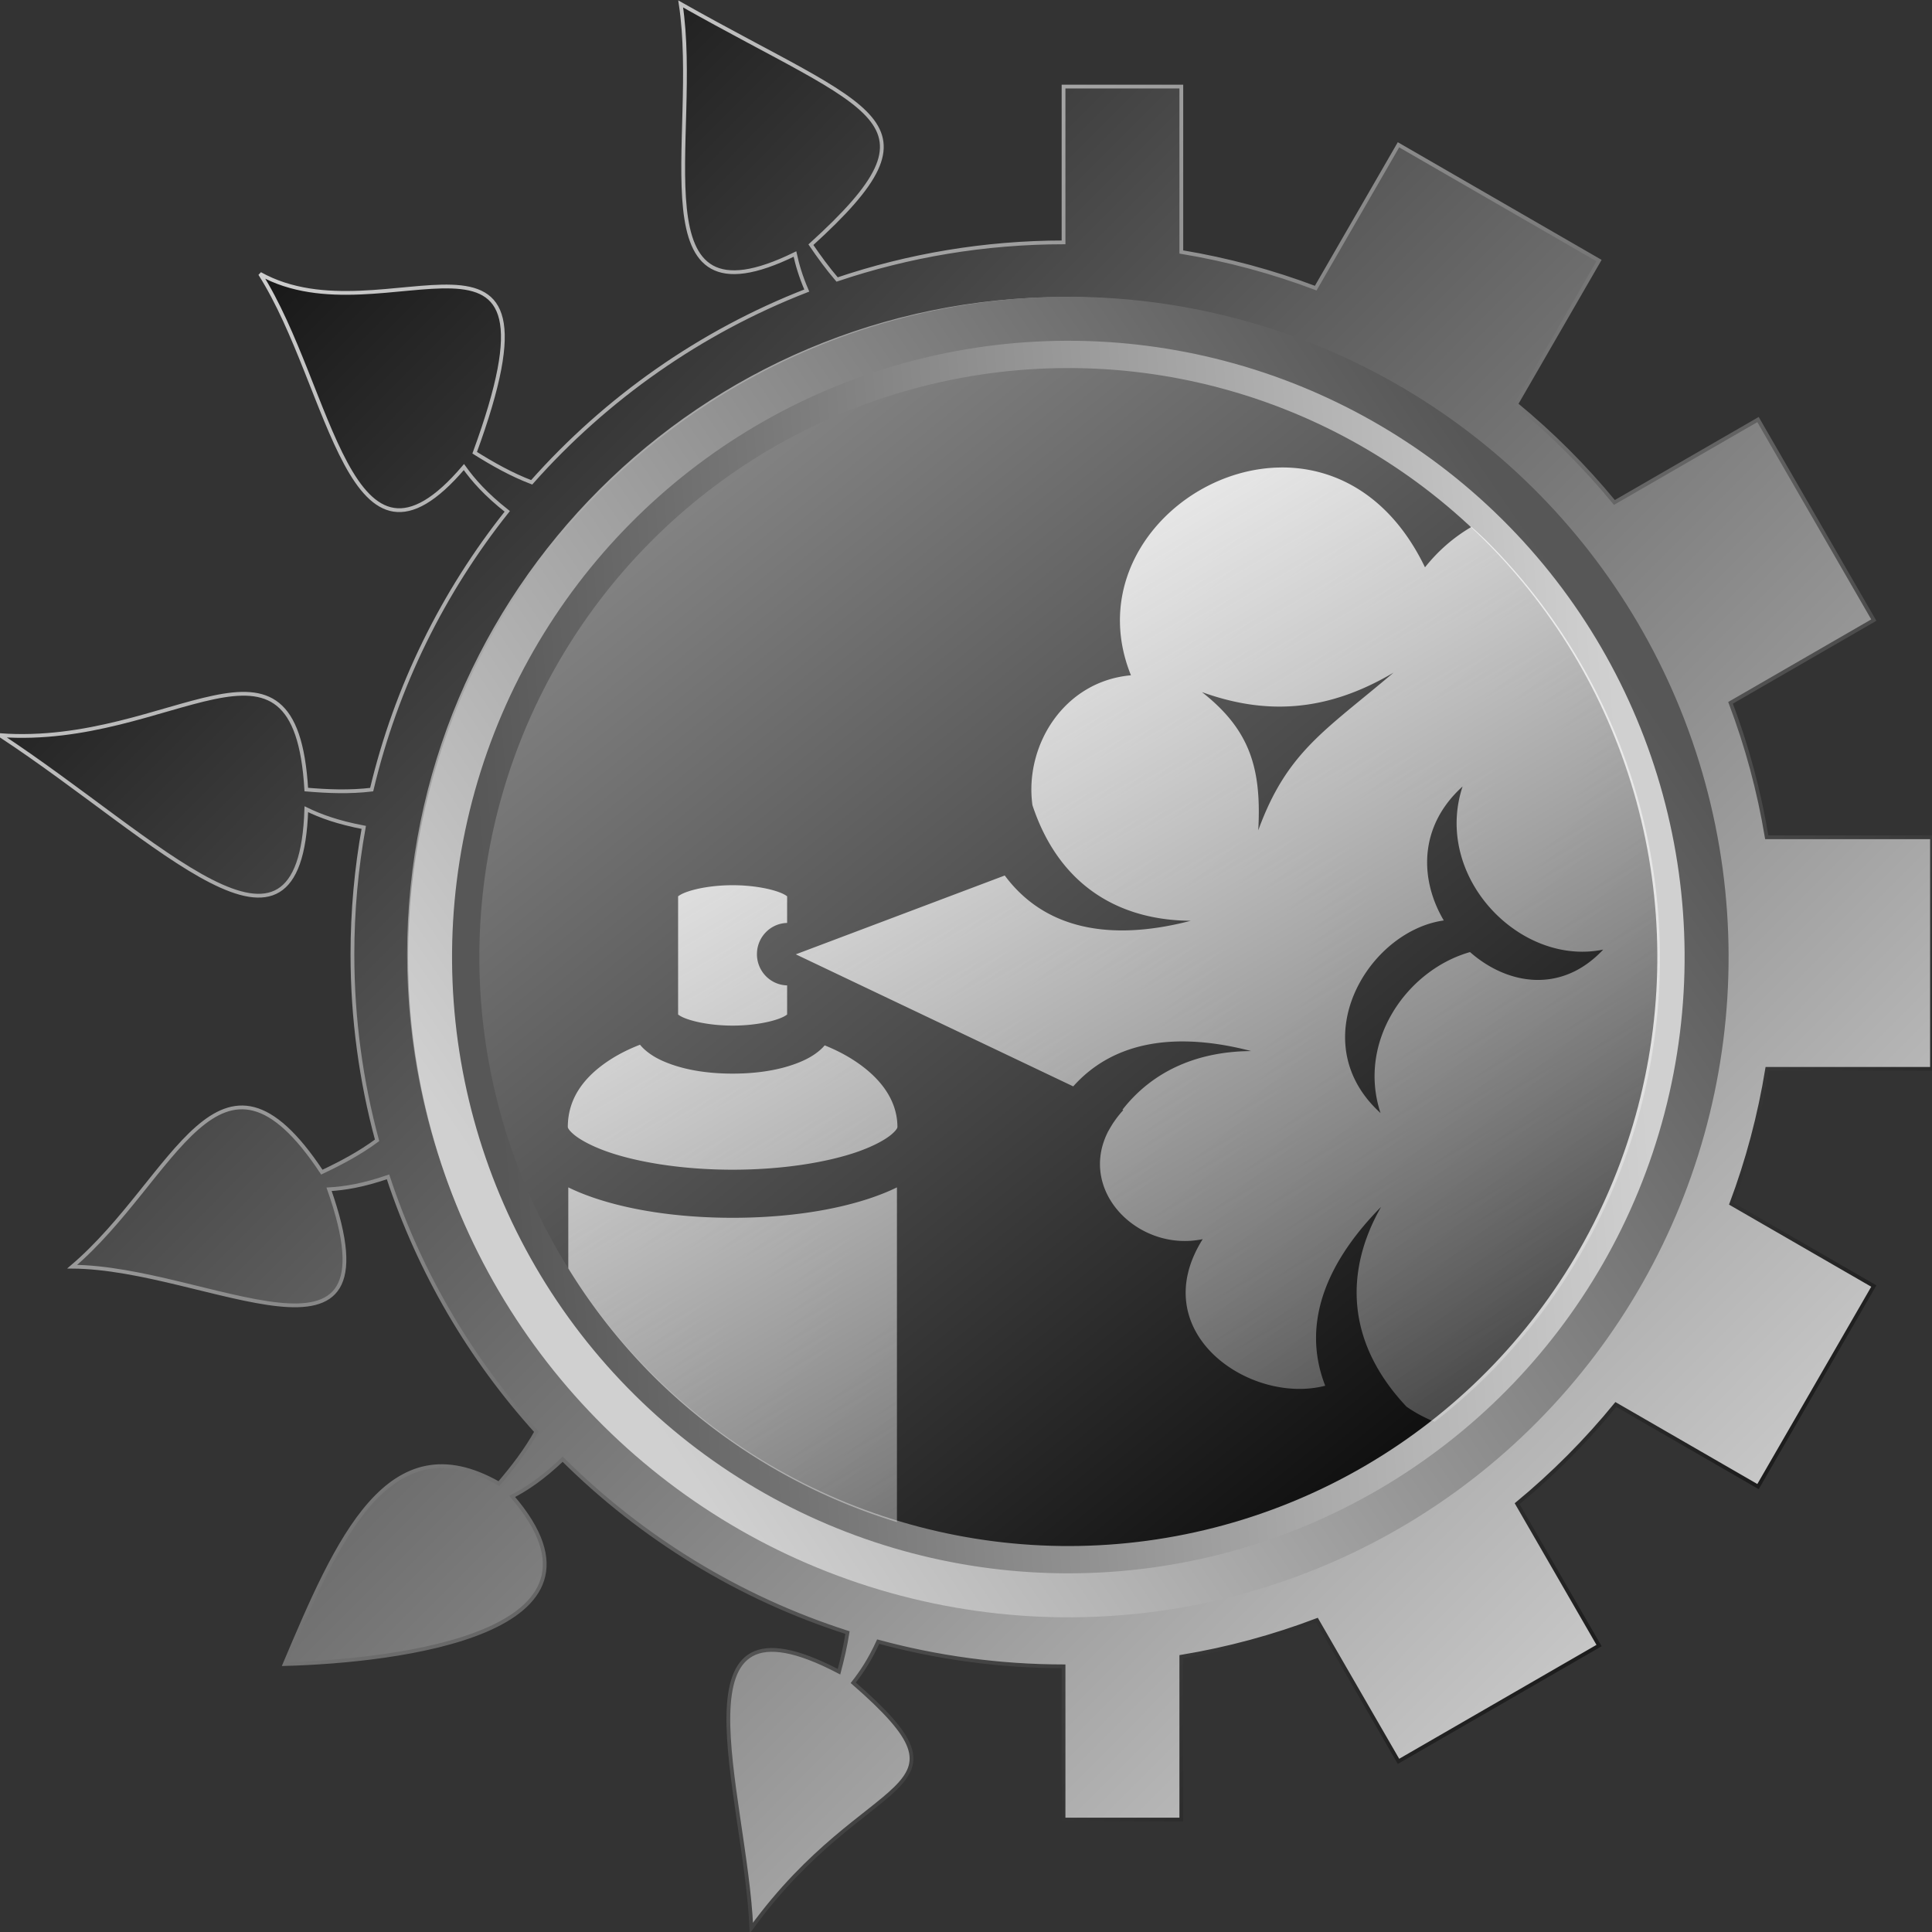 <?xml version="1.0" encoding="UTF-8" standalone="no"?>
<!-- Created with Inkscape (http://www.inkscape.org/) -->

<svg
   width="1024"
   height="1024"
   viewBox="0 0 270.933 270.933"
   version="1.1"
   id="svg49910"
   inkscape:version="1.1.1 (3bf5ae0d25, 2021-09-20)"
   sodipodi:docname="themes.svg"
   xmlns:inkscape="http://www.inkscape.org/namespaces/inkscape"
   xmlns:sodipodi="http://sodipodi.sourceforge.net/DTD/sodipodi-0.dtd"
   xmlns:xlink="http://www.w3.org/1999/xlink"
   xmlns="http://www.w3.org/2000/svg"
   xmlns:svg="http://www.w3.org/2000/svg">
  <rect x="0" y="0" width="270.933" height="270.933" fill="#333333" stroke="none"/>
  <sodipodi:namedview
     id="namedview49912"
     pagecolor="#ffffff"
     bordercolor="#666666"
     borderopacity="1.0"
     inkscape:pageshadow="2"
     inkscape:pageopacity="0.0"
     inkscape:pagecheckerboard="0"
     inkscape:document-units="px"
     showgrid="false"
     inkscape:snap-global="false"
     showguides="true"
     inkscape:guide-bbox="true"
     inkscape:zoom="0.54584385"
     inkscape:cx="76.02907"
     inkscape:cy="1047.9187"
     inkscape:window-width="1920"
     inkscape:window-height="1061"
     inkscape:window-x="1920"
     inkscape:window-y="0"
     inkscape:window-maximized="1"
     inkscape:current-layer="layer2"
     units="px" />
  <defs
     id="defs49907">
    <linearGradient
       inkscape:collect="always"
       id="lakne_outer">
      <stop
         style="stop-color:#151515;stop-opacity:1"
         offset="0"
         id="stop1594" />
      <stop
         style="stop-color:#cdcdcd;stop-opacity:1"
         offset="1"
         id="stop1596" />
    </linearGradient>
    <linearGradient
       inkscape:collect="always"
       id="internal-lakne">
      <stop
         style="stop-color:#575757;stop-opacity:1"
         offset="0"
         id="stop3799" />
      <stop
         style="stop-color:#d0d0d0;stop-opacity:1"
         offset="1"
         id="stop3801" />
    </linearGradient>
    <linearGradient
       x1="41.77"
       y1="216.821"
       x2="35.304"
       y2="232.987"
       gradientUnits="userSpaceOnUse"
       gradientTransform="matrix(0.353,0,0,-0.353,23.845,194.385)"
       spreadMethod="pad"
       id="linearGradient50369">
      <stop
         style="stop-opacity:1;stop-color:#dbdbdb"
         offset="0"
         id="stop50365" />
      <stop
         style="stop-opacity:1;stop-color:#f9f9f9"
         offset="1"
         id="stop50367" />
    </linearGradient>
    <linearGradient
       x1="42.764"
       y1="152.864"
       x2="37.311"
       y2="169.043"
       gradientUnits="userSpaceOnUse"
       gradientTransform="matrix(0.353,0,0,-0.353,23.845,194.385)"
       spreadMethod="pad"
       id="linearGradient50381">
      <stop
         style="stop-opacity:1;stop-color:#dbdbdb"
         offset="0"
         id="stop50377" />
      <stop
         style="stop-opacity:1;stop-color:#f9f9f9"
         offset="1"
         id="stop50379" />
    </linearGradient>
    <linearGradient
       x1="112.72"
       y1="224.64"
       x2="124.48"
       y2="224.64"
       gradientUnits="userSpaceOnUse"
       gradientTransform="matrix(0.353,0,0,-0.353,23.845,194.385)"
       spreadMethod="pad"
       id="linearGradient50393">
      <stop
         style="stop-opacity:1;stop-color:#dbdbdb"
         offset="0"
         id="stop50389" />
      <stop
         style="stop-opacity:1;stop-color:#f9f9f9"
         offset="1"
         id="stop50391" />
    </linearGradient>
    <linearGradient
       x1="113.908"
       y1="167.928"
       x2="122.686"
       y2="165.576"
       gradientUnits="userSpaceOnUse"
       gradientTransform="matrix(0.353,0,0,-0.353,23.845,194.385)"
       spreadMethod="pad"
       id="linearGradient50405">
      <stop
         style="stop-opacity:1;stop-color:#dbdbdb"
         offset="0"
         id="stop50401" />
      <stop
         style="stop-opacity:1;stop-color:#f9f9f9"
         offset="1"
         id="stop50403" />
    </linearGradient>
    <linearGradient
       x1="178"
       y1="224.202"
       x2="209.92"
       y2="224.202"
       gradientUnits="userSpaceOnUse"
       gradientTransform="matrix(0.353,0,0,-0.353,23.845,194.385)"
       spreadMethod="pad"
       id="linearGradient50417">
      <stop
         style="stop-opacity:1;stop-color:#dbdbdb"
         offset="0"
         id="stop50413" />
      <stop
         style="stop-opacity:1;stop-color:#f9f9f9"
         offset="1"
         id="stop50415" />
    </linearGradient>
    <linearGradient
       x1="189.309"
       y1="225.533"
       x2="198.611"
       y2="225.533"
       gradientUnits="userSpaceOnUse"
       gradientTransform="matrix(0.353,0,0,-0.353,23.845,194.385)"
       spreadMethod="pad"
       id="linearGradient50429">
      <stop
         style="stop-opacity:1;stop-color:#dbdbdb"
         offset="0"
         id="stop50425" />
      <stop
         style="stop-opacity:1;stop-color:#f9f9f9"
         offset="1"
         id="stop50427" />
    </linearGradient>
    <linearGradient
       x1="259.051"
       y1="231.106"
       x2="275.429"
       y2="231.106"
       gradientUnits="userSpaceOnUse"
       gradientTransform="matrix(0.353,0,0,-0.353,23.845,194.385)"
       spreadMethod="pad"
       id="linearGradient50441">
      <stop
         style="stop-opacity:1;stop-color:#dbdbdb"
         offset="0"
         id="stop50437" />
      <stop
         style="stop-opacity:1;stop-color:#f9f9f9"
         offset="1"
         id="stop50439" />
    </linearGradient>
    <linearGradient
       x1="341.913"
       y1="210.263"
       x2="345.402"
       y2="213.751"
       gradientUnits="userSpaceOnUse"
       gradientTransform="matrix(0.353,0,0,-0.353,23.845,194.385)"
       spreadMethod="pad"
       id="linearGradient50453">
      <stop
         style="stop-opacity:1;stop-color:#dbdbdb"
         offset="0"
         id="stop50449" />
      <stop
         style="stop-opacity:1;stop-color:#f9f9f9"
         offset="1"
         id="stop50451" />
    </linearGradient>
    <linearGradient
       x1="341.687"
       y1="210.263"
       x2="338.198"
       y2="213.751"
       gradientUnits="userSpaceOnUse"
       gradientTransform="matrix(0.353,0,0,-0.353,23.845,194.385)"
       spreadMethod="pad"
       id="linearGradient50465">
      <stop
         style="stop-opacity:1;stop-color:#dbdbdb"
         offset="0"
         id="stop50461" />
      <stop
         style="stop-opacity:1;stop-color:#f9f9f9"
         offset="1"
         id="stop50463" />
    </linearGradient>
    <linearGradient
       x1="392.428"
       y1="234.456"
       x2="403.039"
       y2="234.456"
       gradientUnits="userSpaceOnUse"
       gradientTransform="matrix(0.353,0,0,-0.353,23.845,194.385)"
       spreadMethod="pad"
       id="linearGradient50477">
      <stop
         style="stop-opacity:1;stop-color:#dbdbdb"
         offset="0"
         id="stop50473" />
      <stop
         style="stop-opacity:1;stop-color:#f9f9f9"
         offset="1"
         id="stop50475" />
    </linearGradient>
    <linearGradient
       x1="181.461"
       y1="172.196"
       x2="187.535"
       y2="172.196"
       gradientUnits="userSpaceOnUse"
       gradientTransform="matrix(0.353,0,0,-0.353,23.845,194.385)"
       spreadMethod="pad"
       id="linearGradient50489">
      <stop
         style="stop-opacity:1;stop-color:#dbdbdb"
         offset="0"
         id="stop50485" />
      <stop
         style="stop-opacity:1;stop-color:#f9f9f9"
         offset="1"
         id="stop50487" />
    </linearGradient>
    <linearGradient
       x1="254.741"
       y1="172.196"
       x2="260.815"
       y2="172.196"
       gradientUnits="userSpaceOnUse"
       gradientTransform="matrix(0.353,0,0,-0.353,23.845,194.385)"
       spreadMethod="pad"
       id="linearGradient50501">
      <stop
         style="stop-opacity:1;stop-color:#dbdbdb"
         offset="0"
         id="stop50497" />
      <stop
         style="stop-opacity:1;stop-color:#f9f9f9"
         offset="1"
         id="stop50499" />
    </linearGradient>
    <linearGradient
       x1="329.6"
       y1="170.848"
       x2="335.541"
       y2="170.848"
       gradientUnits="userSpaceOnUse"
       gradientTransform="matrix(0.353,0,0,-0.353,23.845,194.385)"
       spreadMethod="pad"
       id="linearGradient50513">
      <stop
         style="stop-opacity:1;stop-color:#dbdbdb"
         offset="0"
         id="stop50509" />
      <stop
         style="stop-opacity:1;stop-color:#f9f9f9"
         offset="1"
         id="stop50511" />
    </linearGradient>
    <linearGradient
       x1="404.16"
       y1="209.408"
       x2="410.101"
       y2="209.408"
       gradientUnits="userSpaceOnUse"
       gradientTransform="matrix(0.353,0,0,-0.353,23.845,194.385)"
       spreadMethod="pad"
       id="linearGradient50525">
      <stop
         style="stop-opacity:1;stop-color:#dbdbdb"
         offset="0"
         id="stop50521" />
      <stop
         style="stop-opacity:1;stop-color:#f9f9f9"
         offset="1"
         id="stop50523" />
    </linearGradient>
    <linearGradient
       x1="341.2"
       y1="99.132"
       x2="345.76"
       y2="99.132"
       gradientUnits="userSpaceOnUse"
       gradientTransform="matrix(0.353,0,0,-0.353,23.845,194.385)"
       spreadMethod="pad"
       id="linearGradient50545">
      <stop
         style="stop-opacity:1;stop-color:#dbdbdb"
         offset="0"
         id="stop50541" />
      <stop
         style="stop-opacity:1;stop-color:#f9f9f9"
         offset="1"
         id="stop50543" />
    </linearGradient>
    <linearGradient
       x1="337.6"
       y1="102.109"
       x2="346"
       y2="102.109"
       gradientUnits="userSpaceOnUse"
       gradientTransform="matrix(0.353,0,0,-0.353,23.845,194.385)"
       spreadMethod="pad"
       id="linearGradient50557">
      <stop
         style="stop-opacity:1;stop-color:#dbdbdb"
         offset="0"
         id="stop50553" />
      <stop
         style="stop-opacity:1;stop-color:#f9f9f9"
         offset="1"
         id="stop50555" />
    </linearGradient>
    <linearGradient
       x1="253.968"
       y1="97.44"
       x2="268.441"
       y2="97.44"
       gradientUnits="userSpaceOnUse"
       gradientTransform="matrix(0.353,0,0,-0.353,23.845,194.385)"
       spreadMethod="pad"
       id="linearGradient50569">
      <stop
         style="stop-opacity:1;stop-color:#dbdbdb"
         offset="0"
         id="stop50565" />
      <stop
         style="stop-opacity:1;stop-color:#f9f9f9"
         offset="1"
         id="stop50567" />
    </linearGradient>
    <linearGradient
       x1="201.16"
       y1="104.805"
       x2="201.16"
       y2="93.682"
       gradientUnits="userSpaceOnUse"
       gradientTransform="matrix(0.353,0,0,-0.353,23.845,194.385)"
       spreadMethod="pad"
       id="linearGradient50581">
      <stop
         style="stop-opacity:1;stop-color:#dbdbdb"
         offset="0"
         id="stop50577" />
      <stop
         style="stop-opacity:1;stop-color:#f9f9f9"
         offset="1"
         id="stop50579" />
    </linearGradient>
    <linearGradient
       x1="410.36"
       y1="40.805"
       x2="410.36"
       y2="29.683"
       gradientUnits="userSpaceOnUse"
       gradientTransform="matrix(0.353,0,0,-0.353,23.845,194.385)"
       spreadMethod="pad"
       id="linearGradient50593">
      <stop
         style="stop-opacity:1;stop-color:#dbdbdb"
         offset="0"
         id="stop50589" />
      <stop
         style="stop-opacity:1;stop-color:#f9f9f9"
         offset="1"
         id="stop50591" />
    </linearGradient>
    <linearGradient
       x1="421.691"
       y1="117.694"
       x2="431.451"
       y2="112.059"
       gradientUnits="userSpaceOnUse"
       gradientTransform="matrix(0.353,0,0,-0.353,23.845,194.385)"
       spreadMethod="pad"
       id="linearGradient50605">
      <stop
         style="stop-opacity:1;stop-color:#dbdbdb"
         offset="0"
         id="stop50601" />
      <stop
         style="stop-opacity:1;stop-color:#f9f9f9"
         offset="1"
         id="stop50603" />
    </linearGradient>
    <linearGradient
       x1="35.701"
       y1="38.829"
       x2="55.454"
       y2="38.829"
       gradientUnits="userSpaceOnUse"
       gradientTransform="matrix(0.353,0,0,-0.353,23.845,194.385)"
       spreadMethod="pad"
       id="linearGradient50617">
      <stop
         style="stop-opacity:1;stop-color:#dbdbdb"
         offset="0"
         id="stop50613" />
      <stop
         style="stop-opacity:1;stop-color:#f9f9f9"
         offset="1"
         id="stop50615" />
    </linearGradient>
    <linearGradient
       x1="116.528"
       y1="42.812"
       x2="123.923"
       y2="42.812"
       gradientUnits="userSpaceOnUse"
       gradientTransform="matrix(0.353,0,0,0.353,23.845,185.241)"
       spreadMethod="pad"
       id="linearGradient50629">
      <stop
         style="stop-opacity:1;stop-color:#dbdbdb"
         offset="0"
         id="stop50625" />
      <stop
         style="stop-opacity:1;stop-color:#f9f9f9"
         offset="1"
         id="stop50627" />
    </linearGradient>
    <linearGradient
       x1="191.888"
       y1="42.932"
       x2="199.283"
       y2="42.932"
       gradientUnits="userSpaceOnUse"
       gradientTransform="matrix(0.353,0,0,0.353,23.845,185.241)"
       spreadMethod="pad"
       id="linearGradient50641">
      <stop
         style="stop-opacity:1;stop-color:#dbdbdb"
         offset="0"
         id="stop50637" />
      <stop
         style="stop-opacity:1;stop-color:#f9f9f9"
         offset="1"
         id="stop50639" />
    </linearGradient>
    <linearGradient
       x1="113.925"
       y1="30.164"
       x2="127.205"
       y2="30.164"
       gradientUnits="userSpaceOnUse"
       gradientTransform="matrix(0.353,0,0,-0.353,23.845,194.385)"
       spreadMethod="pad"
       id="linearGradient50653">
      <stop
         style="stop-opacity:1;stop-color:#dbdbdb"
         offset="0"
         id="stop50649" />
      <stop
         style="stop-opacity:1;stop-color:#f9f9f9"
         offset="1"
         id="stop50651" />
    </linearGradient>
    <linearGradient
       x1="189.285"
       y1="30.284"
       x2="202.565"
       y2="30.284"
       gradientUnits="userSpaceOnUse"
       gradientTransform="matrix(0.353,0,0,-0.353,23.845,194.385)"
       spreadMethod="pad"
       id="linearGradient50665">
      <stop
         style="stop-opacity:1;stop-color:#dbdbdb"
         offset="0"
         id="stop50661" />
      <stop
         style="stop-opacity:1;stop-color:#f9f9f9"
         offset="1"
         id="stop50663" />
    </linearGradient>
    <linearGradient
       x1="260.37"
       y1="42.455"
       x2="278.611"
       y2="42.455"
       gradientUnits="userSpaceOnUse"
       gradientTransform="matrix(0.353,0,0,-0.353,23.845,194.385)"
       spreadMethod="pad"
       id="linearGradient50677">
      <stop
         style="stop-opacity:1;stop-color:#dbdbdb"
         offset="0"
         id="stop50673" />
      <stop
         style="stop-opacity:1;stop-color:#f9f9f9"
         offset="1"
         id="stop50675" />
    </linearGradient>
    <linearGradient
       x1="334.93"
       y1="22.822"
       x2="353.171"
       y2="22.822"
       gradientUnits="userSpaceOnUse"
       gradientTransform="matrix(0.353,0,0,-0.353,23.845,194.385)"
       spreadMethod="pad"
       id="linearGradient50689">
      <stop
         style="stop-opacity:1;stop-color:#dbdbdb"
         offset="0"
         id="stop50685" />
      <stop
         style="stop-opacity:1;stop-color:#f9f9f9"
         offset="1"
         id="stop50687" />
    </linearGradient>
    <linearGradient
       x1="260.37"
       y1="31.768"
       x2="278.611"
       y2="31.768"
       gradientUnits="userSpaceOnUse"
       gradientTransform="matrix(0.353,0,0,-0.353,23.845,194.385)"
       spreadMethod="pad"
       id="linearGradient50701">
      <stop
         style="stop-opacity:1;stop-color:#dbdbdb"
         offset="0"
         id="stop50697" />
      <stop
         style="stop-opacity:1;stop-color:#f9f9f9"
         offset="1"
         id="stop50699" />
    </linearGradient>
    <linearGradient
       x1="334.93"
       y1="33.508"
       x2="353.171"
       y2="33.508"
       gradientUnits="userSpaceOnUse"
       gradientTransform="matrix(0.353,0,0,-0.353,23.845,194.385)"
       spreadMethod="pad"
       id="linearGradient50713">
      <stop
         style="stop-opacity:1;stop-color:#dbdbdb"
         offset="0"
         id="stop50709" />
      <stop
         style="stop-opacity:1;stop-color:#f9f9f9"
         offset="1"
         id="stop50711" />
    </linearGradient>
    <linearGradient
       inkscape:collect="always"
       xlink:href="#internal-lakne"
       id="linearGradient3359"
       x1="-101.257"
       y1="-291.816"
       x2="27.106"
       y2="-180.861"
       gradientUnits="userSpaceOnUse"
       gradientTransform="matrix(1.015,0,0,1.015,126.597,62.459)" />
    <linearGradient
       inkscape:collect="always"
       xlink:href="#internal-lakne"
       id="linearGradient3493"
       gradientUnits="userSpaceOnUse"
       x1="-101.257"
       y1="-291.816"
       x2="27.106"
       y2="-180.861"
       gradientTransform="matrix(0.947,0,0,0.947,42.437,426.237)" />
    <linearGradient
       inkscape:collect="always"
       xlink:href="#linearGradient71169"
       id="linearGradient71171"
       x1="-16.274"
       y1="265.944"
       x2="0.53"
       y2="114.386"
       gradientUnits="userSpaceOnUse"
       gradientTransform="matrix(1.074,0,0,1.074,9.451,-4.556)" />
    <linearGradient
       inkscape:collect="always"
       id="linearGradient71169">
      <stop
         style="stop-color:#111111;stop-opacity:1"
         offset="0"
         id="stop71165" />
      <stop
         style="stop-color:#828282;stop-opacity:1"
         offset="1"
         id="stop71167" />
    </linearGradient>
    <linearGradient
       inkscape:collect="always"
       xlink:href="#linearGradient71169"
       id="linearGradient71171-4"
       x1="51.143"
       y1="384.159"
       x2="95.58"
       y2="409.765"
       gradientUnits="userSpaceOnUse" />
    <linearGradient
       inkscape:collect="always"
       xlink:href="#lakne_outer"
       id="linearGradient1430"
       gradientUnits="userSpaceOnUse"
       x1="7.728"
       y1="10.561"
       x2="60.705"
       y2="63.369"
       gradientTransform="scale(3.78)" />
    <linearGradient
       inkscape:collect="always"
       xlink:href="#lakne_outer"
       id="linearGradient2547"
       x1="243.11"
       y1="227.072"
       x2="44.639"
       y2="31.786"
       gradientUnits="userSpaceOnUse" />
    <linearGradient
       inkscape:collect="always"
       xlink:href="#khanat-icon"
       id="linearGradient2846"
       gradientUnits="userSpaceOnUse"
       gradientTransform="matrix(0.224,0,0,0.224,27.526,2.405)"
       x1="1703.666"
       y1="1094.062"
       x2="3136.1"
       y2="3532.473" />
    <linearGradient
       inkscape:collect="always"
       id="khanat-icon">
      <stop
         style="stop-color:#fefefe;stop-opacity:1;"
         offset="0"
         id="stop933" />
      <stop
         style="stop-color:#fefefe;stop-opacity:0.215"
         offset="1"
         id="stop935" />
    </linearGradient>
  </defs>
  <g
     inkscape:label="button_base"
     inkscape:groupmode="layer"
     id="layer1"
     style="display:inline">
    <g
       inkscape:groupmode="layer"
       id="layer7"
       inkscape:label="outer_circle"
       style="display:inline"
       sodipodi:insensitive="true">
      <path
         id="rect4981-4-5"
         style="color:#000000;font-variation-settings:normal;display:inline;overflow:visible;visibility:visible;opacity:1;vector-effect:none;fill:url(#linearGradient1430);fill-opacity:1;fill-rule:nonzero;stroke:url(#linearGradient2547);stroke-width:0.529;stroke-linecap:butt;stroke-linejoin:miter;stroke-miterlimit:4;stroke-dasharray:none;stroke-dashoffset:0;stroke-opacity:1;-inkscape-stroke:none;marker:none;enable-background:accumulate;stop-color:#000000;stop-opacity:1"
         d="m 95.456,0.552 c 2.83,18.692 -6.58,46.153 16.025,35.071 0.325,1.5 0.801,3.137 1.656,5.12 C 98.205,46.551 85.013,55.852 74.56,67.638 71.709,66.552 69.103,65.075 66.567,63.489 80.641,25.061 53.944,48.15 36.467,38.404 46.574,54.327 48.952,84.417 65.055,65.5 c 1.313,1.83 3.02,3.793 6.079,6.211 -8.984,11.28 -15.578,24.543 -19.014,39.023 -3.089,0.368 -6.134,0.248 -9.167,-0.011 C 41.399,84.677 24.19,104.851 5.3316664e-6,103.097 22.493,117.9 42.126,139.422 42.957,113.48 c 1.962,0.958 4.372,1.848 8.054,2.55 -1.042,5.778 -1.588,11.727 -1.588,17.802 0,9.023 1.208,17.765 3.457,26.082 -2.435,1.803 -5.064,3.191 -7.748,4.459 -14.445,-21.791 -20.531,0.929 -35.007,13.259 18.978,0.123 46.038,17.605 36.023,-10.853 2.191,-0.13 4.712,-0.524 8.267,-1.742 4.405,13.378 11.561,25.512 20.801,35.728 -1.481,2.66 -3.313,5.019 -5.246,7.29 -15.492,-8.848 -22.644,7.801 -30.046,25.304 15.974,-0.435 48.419,-4.34 31.903,-23.508 2.007,-1.048 4.217,-2.491 7.08,-5.216 11.077,11.008 24.718,19.436 39.942,24.309 -0.291,1.858 -0.714,3.681 -1.19,5.489 -24.127,-12.646 -13.144,16.761 -12.291,35.95 16.344,-22.487 32.778,-18.301 14.288,-34.399 1.153,-1.471 2.313,-3.191 3.495,-5.77 8.289,2.245 17.002,3.454 25.994,3.465 v 21.485 h 16.517 v -22.834 c 6.579,-1.089 12.94,-2.822 19.02,-5.133 l 11.435,19.806 28.125,-16.238 -11.487,-19.895 c 5.056,-4.173 9.691,-8.836 13.841,-13.911 l 19.941,11.512 16.238,-28.124 -19.978,-11.534 c 2.268,-6.051 3.963,-12.38 5.023,-18.921 h 23.114 v -32.476 h -23.174 c -1.081,-6.52 -2.794,-12.826 -5.076,-18.856 L 262.773,86.959 246.535,58.835 226.396,70.462 c -4.137,-5.027 -8.755,-9.644 -13.784,-13.779 L 224.241,36.54 196.116,20.303 184.511,40.405 c -6.028,-2.278 -12.332,-3.989 -18.849,-5.068 V 12.142 H 149.145 v 21.846 c -11.099,0.013 -21.777,1.843 -31.753,5.207 -1.335,-1.553 -2.531,-3.198 -3.676,-4.879 19.448,-17.649 8.808,-18.457 -18.26,-33.764 z m 53.812,41.372 c 50.806,0 91.908,41.102 91.908,91.908 0,50.806 -41.102,91.909 -91.908,91.909 -50.806,0 -91.909,-41.102 -91.909,-91.909 0,-50.806 41.102,-91.908 91.909,-91.908 z" />
    </g>
    <g
       inkscape:groupmode="layer"
       id="layer10"
       inkscape:label="outer_border"
       style="display:inline">
      <circle
         style="font-variation-settings:normal;vector-effect:none;fill:none;fill-opacity:1;fill-rule:evenodd;stroke:url(#linearGradient3359);stroke-width:8.2;stroke-linecap:butt;stroke-linejoin:miter;stroke-miterlimit:4;stroke-dasharray:none;stroke-dashoffset:0;stroke-opacity:1;-inkscape-stroke:none;marker:none;paint-order:markers stroke fill;stop-color:#000000"
         id="path2502-1"
         cx="91.813"
         cy="-178.964"
         transform="rotate(104.696)"
         r="88.49" />
    </g>
    <g
       inkscape:groupmode="layer"
       id="layer9"
       inkscape:label="inner_border"
       style="display:inline">
      <circle
         style="font-variation-settings:normal;vector-effect:none;fill:none;fill-opacity:1;fill-rule:evenodd;stroke:url(#linearGradient3493);stroke-width:7.654;stroke-linecap:butt;stroke-linejoin:miter;stroke-miterlimit:4;stroke-dasharray:none;stroke-dashoffset:0;stroke-opacity:1;-inkscape-stroke:none;marker:none;paint-order:markers stroke fill;stop-color:#000000"
         id="path2502-1-5"
         cx="9.97"
         cy="200.894"
         transform="rotate(-45.304)"
         r="82.596" />
    </g>
    <g
       inkscape:groupmode="layer"
       id="layer8"
       inkscape:label="inner_circle"
       style="display:inline">
      <circle
         style="font-variation-settings:normal;opacity:1;vector-effect:none;fill:url(#linearGradient71171);fill-opacity:1;fill-rule:evenodd;stroke:none;stroke-width:16.096;stroke-linecap:square;stroke-linejoin:miter;stroke-miterlimit:4;stroke-dasharray:none;stroke-dashoffset:0;stroke-opacity:1;-inkscape-stroke:none;marker:none;paint-order:markers stroke fill;stop-color:#000000;stop-opacity:1"
         id="path2502-1-5-7"
         cx="9.97"
         cy="200.894"
         transform="rotate(-45.304)"
         r="82.596" />
    </g>
  </g>
  <g
     inkscape:groupmode="layer"
     id="layer2"
     inkscape:label="paint">
    <path
       id="path3266"
       style="font-variation-settings:normal;vector-effect:none;fill:url(#linearGradient2846);fill-opacity:1;stroke:none;stroke-width:47.617;stroke-linecap:square;stroke-linejoin:miter;stroke-miterlimit:4;stroke-dasharray:none;stroke-dashoffset:0;stroke-opacity:1;-inkscape-stroke:none;paint-order:markers stroke fill;stop-color:#000000"
       d="M 679.107 247.373 C 678.199 247.367 677.299 247.393 676.389 247.416 C 624.536 248.808 575.493 300.312 598.48 357.357 C 562.729 360.557 542.031 394.854 546.355 426.09 C 560.479 468.829 592.397 487.044 630.129 487.262 C 592.955 496.987 555.102 494.77 531.703 463.303 L 421.125 505.02 L 567.938 574.9 C 583.231 557.769 603.582 551.147 625.543 551.111 C 637.442 551.092 649.824 552.997 662.117 556.211 C 634.885 556.364 610.655 565.902 593.979 587.262 L 594.404 587.473 C 592.505 589.539 590.863 591.655 589.432 593.758 C 589.354 593.872 589.256 593.984 589.178 594.1 C 588.849 594.616 588.523 595.143 588.199 595.672 C 587.639 596.596 587.085 597.557 586.545 598.518 C 586.45 598.689 586.341 598.853 586.246 599.027 C 586.243 599.035 586.254 599.058 586.246 599.068 C 570.348 630.804 602.882 662.774 636.459 655.738 C 605.34 705.165 661.578 743.616 701.285 733.307 C 687.637 698.275 704.493 665.333 730.852 638.66 C 711.682 672.305 711.966 710.086 744.318 744.395 C 748.847 747.574 753.869 750.24 759.174 752.42 A 312.175 312.175 0 0 0 788.146 726.822 A 312.175 312.175 0 0 0 785.805 285.346 A 312.175 312.175 0 0 0 778.695 278.82 C 769.719 284.04 761.33 291.105 754.088 300.221 C 736.056 262.831 707.333 247.58 679.109 247.373 L 679.107 247.373 z M 737.434 355.957 C 701.249 386.715 681.083 397.638 665.855 439.385 C 667.687 406.274 661.246 386.017 636.035 366.238 C 668.672 378.021 701.091 377.488 737.434 355.957 z M 773.967 416.193 L 773.969 416.193 C 758.245 463.989 804.319 511.589 848.395 502.514 C 826.196 526.191 797.549 521.125 777.92 503.828 C 744.474 513.31 718.08 551.09 730.553 589.002 C 689.173 551.513 723.506 492.847 764.027 487.09 C 751.378 465.693 750.435 437.511 773.967 416.193 z M 387.691 468.441 C 377.496 468.441 368.312 470.138 362.842 472.221 C 360.589 473.08 359.543 473.804 358.846 474.307 L 358.846 536.877 C 359.544 537.38 360.589 538.101 362.842 538.957 C 368.312 541.044 377.496 542.738 387.691 542.738 C 397.887 542.738 407.072 541.045 412.541 538.961 C 414.793 538.102 415.84 537.38 416.537 536.877 L 416.537 521.457 C 407.683 521.249 400.564 513.929 400.564 504.932 C 400.564 495.933 407.683 488.616 416.537 488.408 L 416.537 474.309 C 415.84 473.806 414.795 473.083 412.541 472.227 C 407.071 470.141 397.887 468.441 387.691 468.441 z M 338.67 552.852 C 333.198 554.983 328.192 557.444 323.801 560.201 C 308.334 569.917 300.479 581.884 300.479 596.438 C 300.479 596.453 300.443 597.669 303.75 600.432 C 307.059 603.194 313.168 606.542 321.252 609.396 C 337.422 615.106 361.313 618.996 387.693 618.994 C 414.075 618.994 437.961 615.104 454.131 609.396 C 462.219 606.542 468.329 603.194 471.637 600.432 C 474.945 597.669 474.908 596.448 474.908 596.438 C 474.908 583.173 467.064 570.872 451.502 560.879 C 447.038 558.011 441.968 555.428 436.42 553.193 C 435.808 553.895 435.192 554.557 434.549 555.146 C 430.718 558.654 426.377 560.885 421.596 562.709 C 412.03 566.352 400.444 568.146 387.693 568.146 C 374.945 568.146 363.36 566.352 353.795 562.709 C 349.01 560.887 344.667 558.652 340.838 555.145 C 340.09 554.462 339.369 553.685 338.67 552.852 z M 300.734 628.338 L 300.734 628.34 L 300.734 671.215 A 312.175 312.175 0 0 0 346.67 729.164 A 312.175 312.175 0 0 0 474.65 805.467 L 474.65 628.34 C 470.912 630.179 466.894 631.833 462.586 633.355 C 442.589 640.413 416.495 644.438 387.691 644.439 C 358.886 644.439 332.792 640.413 312.797 633.354 C 308.488 631.831 304.474 630.177 300.734 628.338 z "
       transform="scale(0.265)" />
  </g>
</svg>
